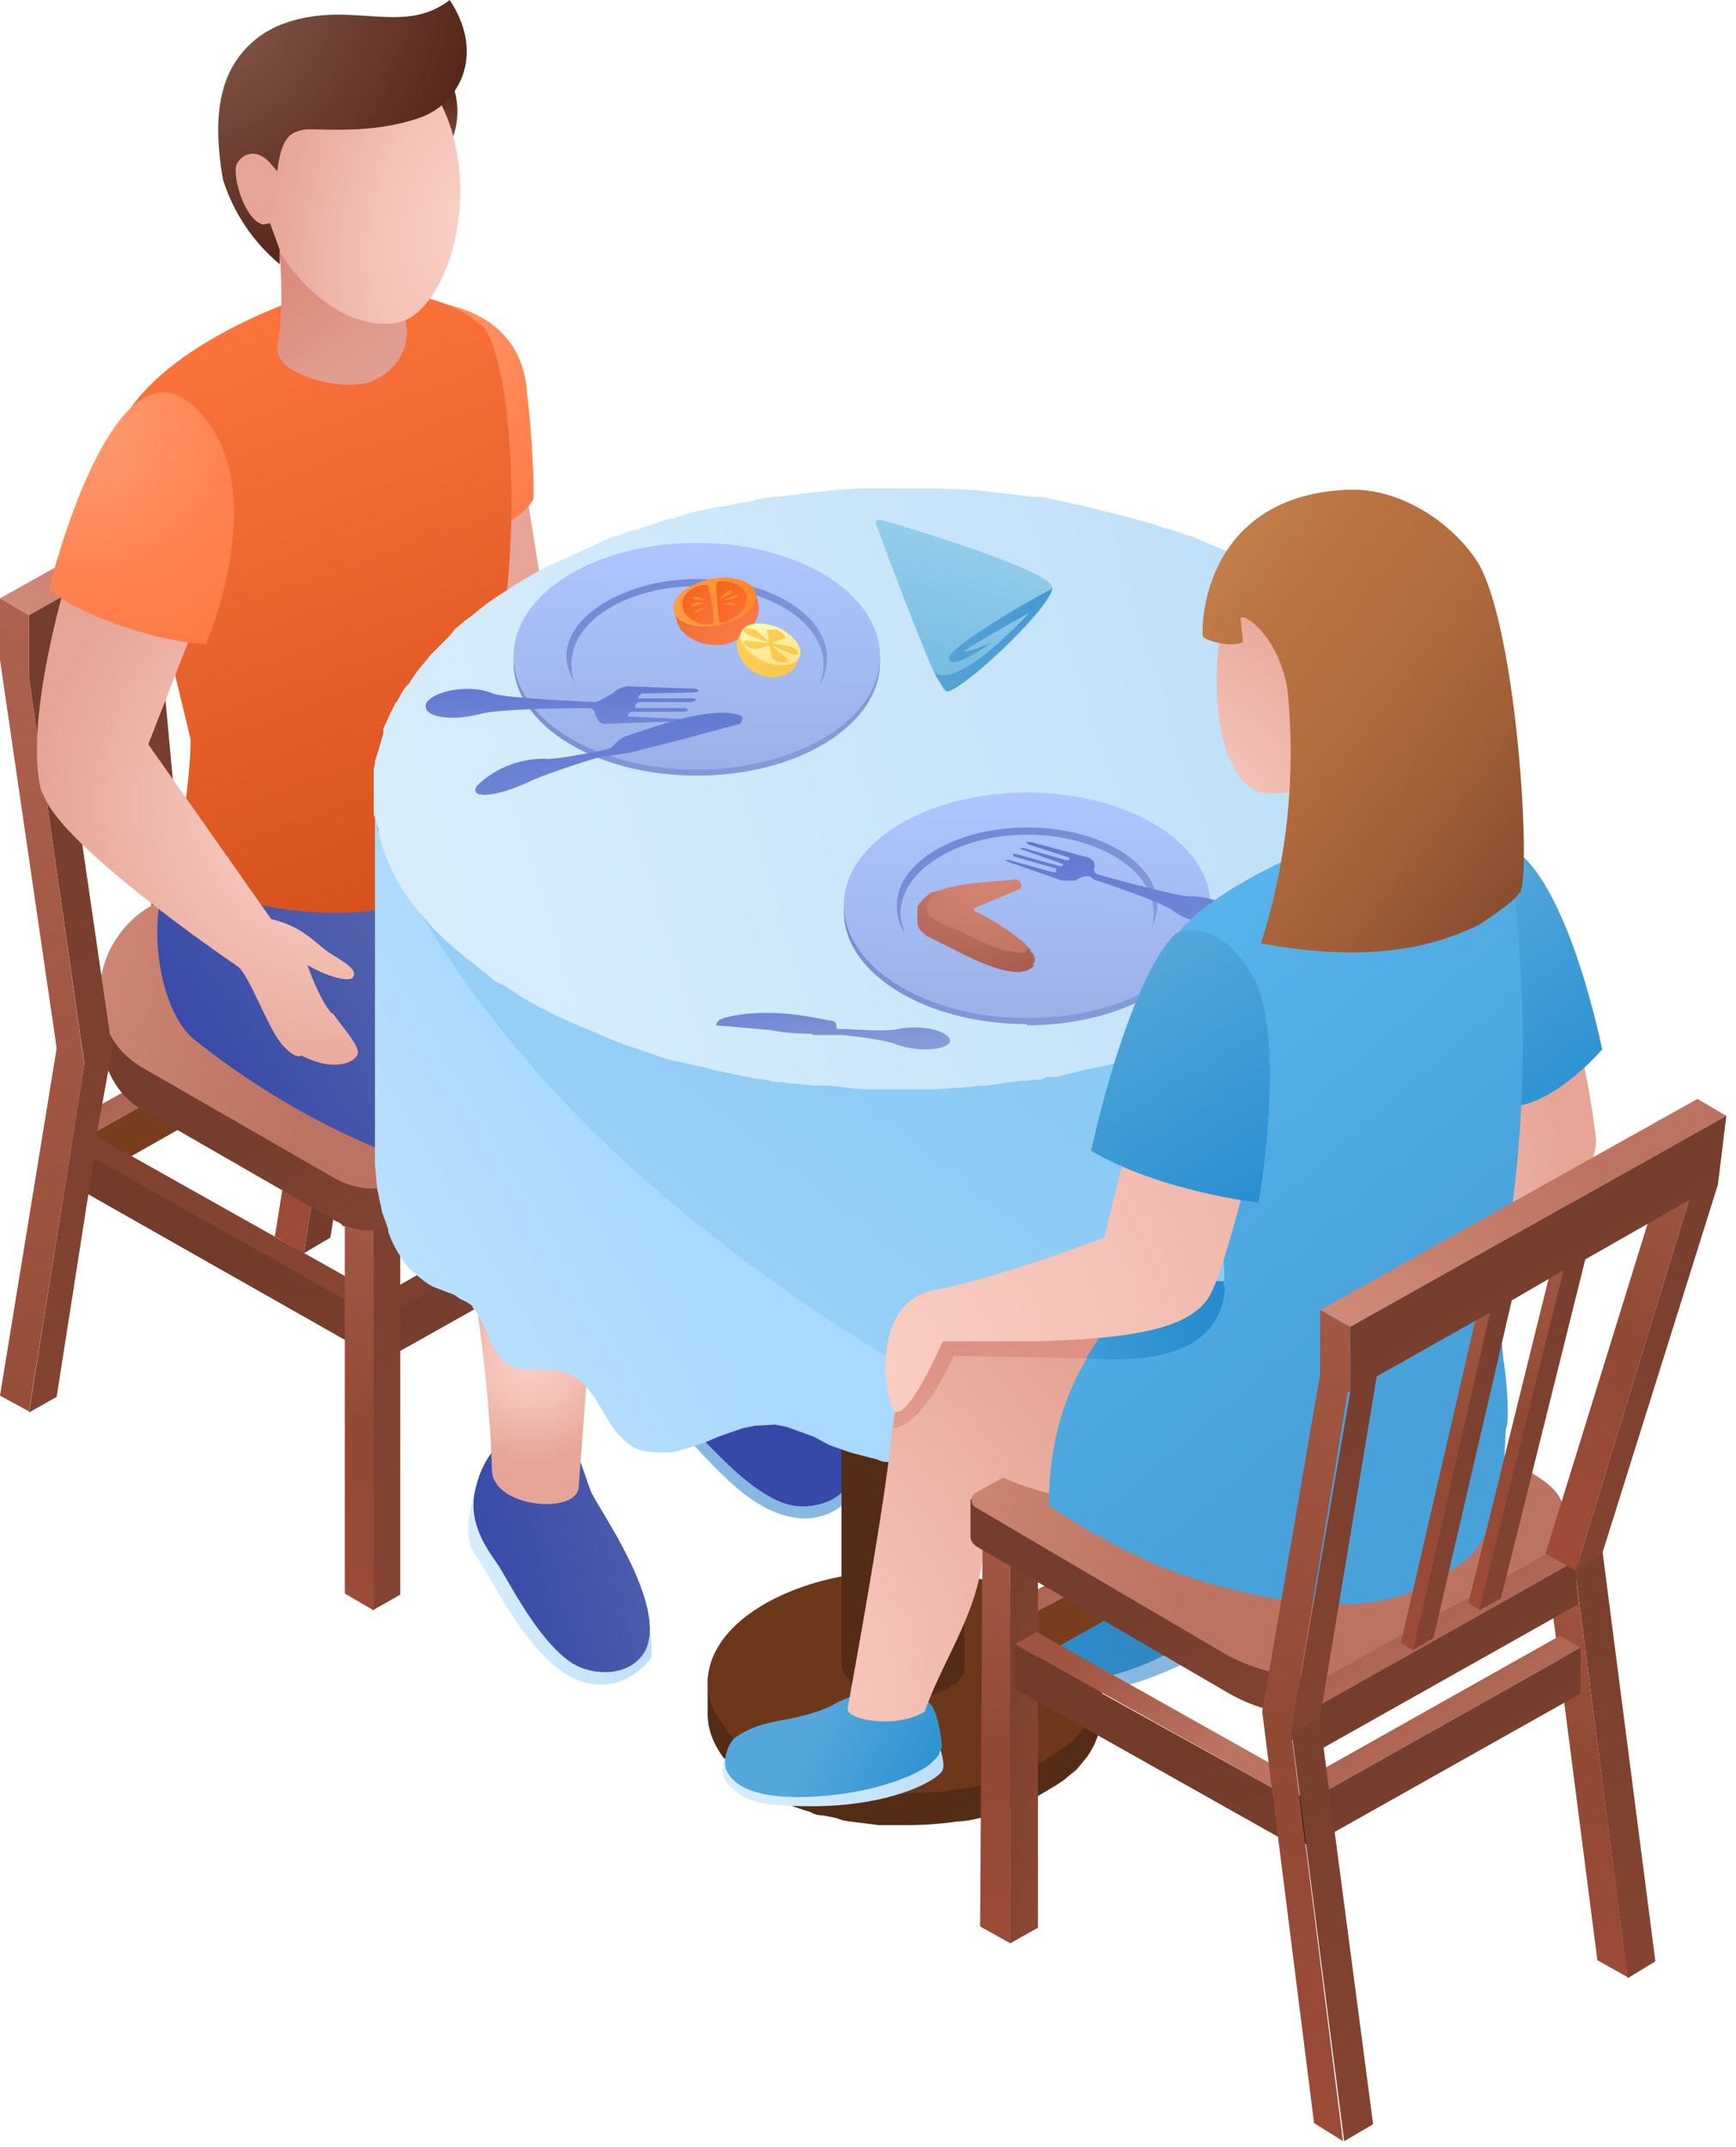 <svg xmlns="http://www.w3.org/2000/svg" width="144" height="178" fill="none"><g clip-path="url(#a)"><path fill="url(#b)" d="M127.8 76.5a70 70 0 0 1 4.6 18c0 3.4-6 12.7-13.8 13.9-7.9 1.1-3-19-3-19l12.2-12.9Z"/><path fill="url(#c)" d="M125.8 91.7c3.5-.5 7.1-4.7 7.1-4.7s-3.7-18.7-10-17.2c-6.3 1.6 2.9 22 2.9 22Z"/><path fill="url(#d)" d="M53.8 134.8s.4 1.4.2 2.6c-.1.4-3.5 4.4-8 .7-3.2-2.7-5.5-7.8-6.7-9.4-1.3-1.9.5-6.1.5-6.1l14 12.2Z"/><path fill="url(#e)" d="M49 123.6c-.6-1.6-1.7-5.3-2.4-5.3-.8-.1-1.7-.2-2.5-.1-1.1 0-3.8 1.6-4.6 5-1 3.4 1.6 6 2.1 7 1.3 2.2 3.4 6.1 5.9 7.7 1.6 1 4.7 1.2 6-1 2-3.8-4-12-4.5-13.3Z"/><path fill="url(#f)" d="M70.5 120.5s.8 1.2.8 2.4c0 .4-2.4 4.7-7.6 2.2-3.8-1.9-6.7-6.5-8.5-7.4-1.8-.8-.9-5.6-.9-5.6l16.2 8.4Z"/><path fill="#3648A8" d="M63.5 111c-.9-1.3-2.7-4.5-3.3-4.4l-2.6.5c-1 .2-3.3 2.2-3.5 5.5-.1 3.3 2.8 5.2 3.5 6 1.8 1.8 4.6 5 7.4 6 1.8.7 4.9.1 5.6-2.1 1.3-4-6.3-10.3-7-11.5Z"/><path fill="url(#g)" d="M43 36.6 45.3 51l-10 .8L33.8 38l9.4-1.4Z"/><path fill="url(#h)" d="m6 92.9 21.1-11.8 1.7 1-21 11.8-1.7-1Z"/><path fill="#783D1D" d="m7.8 93.9 21-11.8v3.6l-21 11.9v-3.7ZM10.2 50l2.5 26.5.9.6L11 50.5l-1-.5Z"/><path fill="#914A23" d="m21.2 73.2-2.6-26.6-2.1 1.2L19 74.3l2.2-1.1Z"/><path fill="#783D1D" d="M15.6 47.3 18 73.8l1 .5-2.6-26.5-1-.5Z"/><path fill="url(#i)" d="m27.4 102.6 4.7-28.8-2.3 1.3-4.6 28.8 2.2-1.3Z"/><path fill="#914A23" d="M53.5 95.2 30.8 82.5l-1.7 1L52 96.2l1.6-1Z"/><path fill="#783D1D" d="M51.9 96.2 29 83.5l-.5 3.2 23.3 13.1v-3.6Z"/><path fill="url(#j)" d="m27.4 73.8-4.6 28.7 2.4 1.4 4.6-28.8-2.4-1.3Z"/><path fill="#914A23" d="M32 73.8V39.5l-2.2 1.2V75l2.3-1.3Z"/><path fill="#783D1D" d="M27.4 39.4v34.4l2.4 1.3V40.7l-2.4-1.3Z"/><path fill="#914A23" d="m56 119-.1-30.4-2.3 1.3v30.4L56 119Z"/><path fill="url(#k)" d="m32.3 108.8 21-11.8v3.7l-21 11.8v-3.7Z"/><path fill="#02090B" d="m32.3 112.5-1.6-1v-3.7l1.6 1v3.7Z"/><path fill="#02090B" d="m29 111.5 1.7-1V107l-1.7 1v3.6Z"/><path fill="url(#l)" d="M29.1 107.7 6.4 95l-.5 3.2L29 111.3v-3.6Z"/><path fill="url(#m)" d="M55.9 85v3.5l-21.8 12.6-1 .5a6.3 6.3 0 0 1-4.7 0c-.1-.2-.4-.3-.6-.4l-16-9.2c-2.5-1.4-3.5-4.3-3.6-6.9l.3-3.8a7.7 7.7 0 0 1 3.3-3.7 24.6 24.6 0 0 1 26.5.8l14.6 8.4 3-1.7Z"/><path fill="url(#n)" d="M12.5 75.1a25.3 25.3 0 0 1 25.9-.1l17.5 10-21.8 12.7a6.4 6.4 0 0 1-6.3 0l-16-9.2c-5.1-3-4.5-10.3.7-13.4Z"/><path fill="url(#o)" d="M0 49.6 29.7 33l2.4 1.4L2.4 51 0 49.6Z"/><path fill="url(#p)" d="M32 39.5 13 50.2l2.4 25.9-1.7 1L11 51l-6.4 3.7L9.3 87 8 94.2l22.6 12.7-1.7 1L7.8 96l-3.1 19.8-2.3 1.3L7 88.2 2.4 56.1V51L32 34.4v5Z"/><path fill="url(#q)" d="M2.4 51v5L7 88.3 2.4 117 0 115.7l4.7-28.8L0 54.7v-5.1L2.4 51Z"/><path fill="url(#r)" d="m53.4 97-1.7-1-18.5 10.5v-5c-.7.2-1.5.5-2.3.5v31.5l2.3-1.3v-23.8L53.4 97Z"/><path fill="url(#s)" d="M31 102v31.5l-2.4-1.4v-30.5a6 6 0 0 0 2.4.4Z"/><path fill="url(#t)" d="M38.4 101s2.2 12 2.4 20.8c0 3.2 7 3.8 7.2 1.5l1.6-21.2-11.2-1.1Z"/><path fill="#3D2C20" d="M19.3 74s32.2 13.6 32.2 20c0 6.5-1 19.8-1 19.8s3.6 2.7 6.8 1.3l3.3-1.4c0-2.9 1.8-23.5 1.1-28-.6-4-22-14.5-22-14.5L19.4 74Z"/><path fill="url(#u)" d="M39.5 101.2c0-.9.5-1.9 0-2.7-.4-.6-1.2-.9-1.8-1A64 64 0 0 1 15.9 86c-2.8-2.7-3.4-9.1-2.4-12.1 1-3.3 2.9-4.2 2.9-4.2s3.6 5.7 13.4 2.6c9.9-3 3.3-3 3.3-3 .5 1-4-.1-3.7 1.2.3 1.8 3.6 6.3 11.2 11.2a38 38 0 0 1 10 9.5c.8 1.6.9 3.5 1 5.3.2 4.7-12.1 6.8-12 4.7Z"/><path fill="#F1BC95" d="m41.1 67.5.8 4.3c.3 1.2-.2 4 .8 4s.9-3.7.9-3.7l3.8 5.1s.3.7 1 .3l.6-.4s.8 1.4 2-.7c1-2.1.7-1.8.1-2.9-.6-1.1-.9-2.4-2.7-4.7L45.2 65l-4 2.5Z"/><path fill="url(#v)" d="M43.7 32.3C43 25 35.1 25 35.1 25c-.7.1-.6 2-.8 3.5 1.3.4 1 17 2.3 17 1.4 0 6.1-1.8 7.6-4 .2-.3-.1-6.1-.5-9Z"/><path fill="url(#w)" d="M39.8 26.9c-4.4-4-13.6-2.6-13.9-2.5C24 25 9.3 30 9 38.9l-.2 2.8c0 1 2.9-2 2.8-.7-.3 2.5 4.2 20 4.2 20.3v.7c-.1 3.6-1.4 11-1.4 11l.9.3.6.2c18 6 23.9-2.3 23.9-2.3s-1.3-3.5 1.2-15.6c2.6-11.7 1.3-26.5-1.1-28.7Z"/><path fill="url(#x)" d="M31.6 7.2s3.5-2.7 4.8-1.8c1.2.8 2.4 4 .7 7l-5.5-5.2Z"/><path fill="url(#y)" d="M23.3 29.8c.8 1.4 5.2 2.7 7.6 1.8 2-.9 3.3-2.8 2.7-5.2-1-2.5-.5-4.9.2-7.2V19c0-.4 0-.6-.2-.8-.8-1.4-3.7-1.6-6.5-.3-2.4 1-4.3 0-4.1 1.5.4 2.8.5 7 0 9.1 0 .4 0 .9.3 1.3Z"/><path fill="url(#z)" d="M26.3 2.5c4.6-1.1 10.5 3.3 11.6 10.2 1.2 6.8-1.7 13.2-4.7 14-3.4.8-7.4-1.7-10-5.8-.8-1.5-3.2-2.9-3.7-4.7C18 9.5 21.6 3.6 26.3 2.5Z"/><path fill="url(#A)" d="M34.7 9.8c-4.4 1.5-8.9.7-9.7 1-1 .2-1.7.8-2 3.4l-.6-.7c-1.4-1.5-2.6-.4-2.8.2-.3 1.2.8 4.6 2.2 4.9h.1l.5-.1.8 2.2v1.2a15 15 0 0 1-4.7-7c-.5-2.9-.8-6.6.8-9.4a8 8 0 0 1 4.4-3.6C29.2 0 33.4 3 37.3 0c3 4.5.8 8.7-2.6 9.8Z"/><path fill="#542B14" d="M91 140c-1.8-4-8.3-7.1-15.9-7.1s-13.9 2.9-15.8 6.8l-.6-.7v3.1c0 1.3.5 2.5 1.3 3.6l.5.5.4.5.5.5a15.7 15.7 0 0 0 5.8 3c.3.2.7.3 1.1.3l1 .2.6.2.6.1.8.1 1.6.2h2.2a28.4 28.4 0 0 0 4.3-.3h.2l.8-.1a20 20 0 0 0 4-1.2l1-.4a280.7 280.7 0 0 0 2.2-1.3l.6-.4.6-.5.5-.4.5-.6.4-.5c.7-1 1-2 1.2-3v-3.1l-.4.4Z"/><path fill="#6D381A" d="M91.4 139.4c0 1.3-.4 2.5-1.3 3.6l-.4.5-.4.5-.5.5-.6.4-.7.5-1.3.8-.8.4-1.1.5H84l-.7.3c-1 .4-2 .6-3 .8l-.7.1h-.2l-1 .2-3.4.2h-2.2l-1.6-.2c-.2 0-.5 0-.7-.2h-.6l-.7-.2-1-.2-1.1-.3-3-1.3c-.4 0-.6-.3-.9-.4a10 10 0 0 1-1.9-1.4l-.4-.4-.5-.5-.4-.6a5.9 5.9 0 0 1-1.3-3.5c0-5.1 7.3-9.3 16.3-9.3 8.2 0 15 3.3 16.2 7.7l.2 1.5Z"/><path fill="url(#B)" d="M91 140c3 .3 9-3 9-3l-3.2-3.6-6.8 4.2 1 2.3Z"/><path fill="url(#C)" d="M89.5 139.2c3 .2 8.3-2.3 8.4-3 .2-.9-5.7-4.7-5.7-4.7l-5 3.7 2.3 4Z"/><path fill="#542B14" d="M80 78v60c0 .4 0 .8-.3 1.1l-.1.2-.2.1v.2H79l-.2.2-.4.3-.3.1-.3.1h-.1c-.1.2-.2.2-.3.2l-.9.2h-.2l-.4.1-1 .1h-1.2l-.3-.1h-.2l-.2-.1-.3-.1-.3-.1-1-.4-.2-.2-.6-.3-.1-.2-.1-.2-.2-.2c-.2-.3-.4-.7-.4-1V77.8c0 .4.2.8.4 1.1l.2.2v.1l.2.1.6.4.3.2.9.4h.3l.3.1.2.1h.2l.3.1.5.1H76l.3-.1H76.6c.3-.2.6-.2 1-.3l.2-.1.4-.2.3-.1.4-.3.2-.1.2-.2h.1l.2-.3.1-.1c.3-.3.4-.7.4-1Z"/><path fill="#783D1D" d="M80 78c0 .3 0 .7-.3 1l-.1.2-.2.2v.1l-.3.1-.2.2-.4.2s-.2 0-.3.2H78l-.1.2h-.3l-.9.3h-.2l-.4.1h-2.5l-.2-.1h-.2l-.3-.2h-.3l-1-.5-.2-.1-.6-.4-.1-.1-.1-.1-.2-.2c-.2-.4-.4-.8-.4-1.1 0-1.6 2.3-2.9 5-2.9 2.6 0 4.7 1 5 2.4.2.1.2.3.2.5Z"/><path fill="#914A23" d="m118.7 65.1-1 1C113.5 55 96 46.6 75 46.6c-21.4 0-39.2 8.8-43 20.4l-.6-1.3v5.8c0 3.4 1.1 6.7 3.4 9.6l1.2 1.4c.4.4.7.9 1.3 1.3.4.5.7.9 1.2 1.2a32 32 0 0 0 7.2 4.9c2.4 1.2 5.2 2.4 8 3.3l3.2.9 2.4.6c.7 0 1.3.2 2 .3l1.5.4c.7 0 1.3.2 2 .3l4.3.4 2.6.2 3.4.1c3.1 0 6.2-.2 9-.6 1 0 1.8-.2 2.7-.3h.5l1.9-.4c2.7-.5 5.4-1.2 8-2l1.8-.8c.4 0 .7-.2 1-.3l2.9-1.3 2-1a50.5 50.5 0 0 0 5.3-3.3l1.6-1.3 1.3-1.3 1.3-1.3 1-1.4c2.2-2.8 3-5.7 3.1-8.9v-.8l.2-6.3Z"/><path fill="url(#D)" d="M118.7 64.5v3.7l-.2 1-.1.4-.5 1.5c0 .3-.2.5-.3.7v.2l-.4.7-.3.6-.6 1-.1.2-.1.2-.4.5-.3.3-1 1.4c-.2 0-.2.1-.3.2l-.2.3-.8.8a207.4 207.4 0 0 1-1.3 1.3c-.2 0-.3.2-.4.3l-1 .8-.2.2c-.5.4-1 .8-1.7 1.1l-.7.5-.8.5c-.2 0-.3.1-.4.3l-1.6.9h-.1l-1.2.6-.6.3h-.1l-3 1.4h-.2c-.2.2-.5.2-.7.3l-1.7.6H97a192.3 192.3 0 0 1-4 1.2l-2 .5h-.3l-1 .2h-.1c-.2 0-.4 0-.6.2l-1.7.3h-.7l-.7.2-1 .1h-1l-1.6.3H82l-2.6.2H77.1l-1.8.2H74l-2.4-.1H71l-.6-.1-1.4-.2H68l-.8-.1-2-.2h-.7l-1.5-.3h-.5c-.2 0-.3 0-.5-.2l-1.1-.1-1.3-.3h-.3L59 89l-.8-.2-.1-.1c-.4 0-.7-.2-1-.3h-.6l-2.2-.7a6 6 0 0 0-.9-.3l-.6-.2h-.3l-2-.8c-.6-.2-1.2-.4-1.8-.8l-2.3-1-1-.5-.8-.4-1.5-1H43c-.7-.4-1.4-.8-2-1.4-1-.5-1.8-1.2-2.6-2h-.2v-.1H38l-1-1a179.3 179.3 0 0 0-1.3-1.4l-.3-.1-.4-.7c-1.9-1.8-3-4-3.6-6.8v-.4l-.4-1.3v-3.7l.1-.5v-.2l.2-.6.5-1.7v-.4l.5-1.1.3-.6.2-.4.1-.1c.3-.5.5-1 .9-1.4l.1-.1.6-.9.3-.4.6-.7.3-.4 1.6-1.6.4-.5.8-.7.7-.5c.8-.7 1.6-1.3 2.6-1.9l.6-.4.8-.5 1.7-1 .8-.4.7-.3 3.3-1.5 1.1-.5c.4 0 .8-.2 1.2-.4l.8-.2 2.7-.9c.3 0 .5 0 .7-.2h.1l1-.3 2.3-.5h.4a36.9 36.9 0 0 1 2.5-.5c.5-.2 1.1-.2 1.6-.3l1-.1 1.6-.2 2.8-.3 1.8-.1H78l2.4.1h.4l.7.1 4.4.5h.6l.4.1 1.4.3.5.1.3.1h.2l2 .5 1.2.3 1.2.3c1 .3 2 .5 2.9.9.5 0 1 .3 1.4.4l.5.2h.2l3.3 1.4a24.5 24.5 0 0 1 2.6 1.3l1.7.9.5.3.8.5 2 1.3 1.5 1.2 1.2 1a17.5 17.5 0 0 1 1 1l1.3 1.5.7.7.6 1a15.6 15.6 0 0 1 1.1 1.7l.5 1 .1.1v.2l.8 1.8c0 .4.2.6.3 1v2.2Z"/><path fill="url(#E)" d="M118.8 102.2v2.4c0 1-.9 1.8-1.6 2.5l-.4.3-.5.4c-.8.6-1.7.8-2.6.9h-.7a4 4 0 0 0-2 .8l-.1.2-.5.7-1 1.8c-.3.6-.6 1.1-1.3 1.3l-.6.2h-.4c-.7 0-1.5-.4-2.3-.6-.7-.2-1.4-.3-2 0-.3.1-.5.3-.6.5-.4.5-.6 1.3-.8 2 0 .3 0 .5-.2.7 0 .3-.2.7-.4 1l-.4.4c-.4.3-.9.4-1.4.4h-.7l-.4-.2-.9-.2-1.7-.8c-.5-.2-1.1-.3-1.7-.3-1.3.2-2.3 1.2-3.3 2.1l-.3.3c-.5.4-1 .8-1.7.9a5 5 0 0 1-1 .1h-.7l-1-.2a220 220 0 0 0-2.3-.8c-.2 0-.4 0-.7-.2H81l-1 .3-.1.1c-.5.4-.8.9-1.4 1.3-.6.5-1.4.7-2.3.8a7 7 0 0 1-2 0h-.1l-.4-.1c-.3 0-.5 0-.9-.2l-2.3-.6-1.7-.6-1.3-.7-2.2-.8-1-.2h-.1l-1.6.1-1 .2-2 .7-.7.3-.5.2c-1 .3-1.9.7-2.8.8h-.9c-.8 0-1.6-.1-2.3-.5l-.6-.5-.3-.3c-.5-.4-.8-1-1.2-1.6l-1-1.7-.5-.6a4.2 4.2 0 0 0-1.8-1.4h-.2a2 2 0 0 0-.7-.2c-1.4-.2-2.9.2-4-.5l-.5-.4-.7-1a10 10 0 0 1-.5-1.2c-.4-.8-.6-1.5-1.2-2.1v-.1a3 3 0 0 0-1-.6c-.3-.2-.5-.4-.9-.5l-1.3-.5c-.7-.3-1.4-1-2-1.5a9.5 9.5 0 0 1-1.8-3.1v-.2l-.5-1.4-.4-1.9-.2-2V65.9v1.4a15.6 15.6 0 0 0 3.4 8l1 1.2.2.3.5.6.7.8 1.3 1.2.2.2 2.2 1.7 1 .5a24 24 0 0 0 3.9 2.3l.4.3h.4l.6.4c1 .5 2.1 1 3.3 1.4l1.4.6 1.8.6 1.2.4 1 .3 1 .2 2.2.5h.2l1.1.3.8.2c.6 0 1 .2 1.6.3l.8.1.8.2H64.5l3 .3h1.3l2.7.2h1.3l2 .1h2.7l3.1-.2.6-.1h.2l2.4-.3.9-.1h.5l.6-.1h.5c.2-.2.4-.2.5-.2.4 0 .9 0 1.4-.2l.5-.1 1.3-.3 2.2-.5c.4 0 .7-.2 1-.3l.6-.2 2.8-.8 1.2-.5.6-.2h.1c.3 0 .6-.2.8-.4l2.3-1h.2l.5-.2.9-.4 1-.6.4-.1 2.1-1.2.4-.3.6-.4h.2l.8-.7.9-.6.8-.7.7-.6 1.3-1.2v-.1c.5-.5 1-.8 1.3-1.3l.7-.8.2-.2.2-.4 1-1.5.4-1.2a32.6 32.6 0 0 0 2-8.1v37.4c.7.2.7.3.7.4Z"/><path fill="url(#F)" d="M118.8 102.2v2.4c0 1-.9 1.8-1.6 2.5l-.4.3-.5.4c-.8.6-1.7.8-2.6.9h-.7a4 4 0 0 0-2 .8l-.1.2-.5.7-1 1.8c-.3.6-.6 1.1-1.3 1.3l-.6.2h-.4c-.7 0-1.5-.4-2.3-.6-.7-.2-1.3-.3-2 0-.3.1-.5.3-.6.5-.4.5-.6 1.3-.8 2 0 .3 0 .5-.2.7 0 .3-.2.7-.4 1l-.4.4c-.4.3-.9.4-1.4.4h-.7l-.4-.2-.9-.2-1.7-.8c-.5-.2-1.1-.3-1.7-.3-1.3.2-2.3 1.2-3.3 2.1l-.3.3c-.5.4-1 .8-1.7.9l-1 .1c-16.8-8.3-39.8-22.8-52.4-44.3 1.6 2.2 4.2 4 5.9 5.4.2.2.5.4.9.5a24 24 0 0 0 3.9 2.3l.5.3.3.1.6.3 3.3 1.4 1.5.6 1.8.6 1.1.4 1 .3 1 .2 2.2.5.2.1 1.1.2.9.2 1.5.3.9.1.7.2h.4l3 .3h1.2l2.7.3h6.1l3-.2.7-.1c1 0 1.7-.2 2.5-.3l.9-.1h.5l.7-.1h.5l.4-.2c.5 0 1 0 1.4-.2l.5-.1 1.3-.3 2.3-.5 1-.3.6-.2 2.7-.8 1.2-.5.7-.2c.4 0 .6-.2.9-.3l2.2-1h.2l.5-.3.9-.4 1-.5.5-.2 2-1.2.4-.3.6-.4h.2l.9-.7.8-.6.8-.7c.3-.2.6-.3.7-.6l1.3-1.2.1-.1 1.2-1.3.7-.8.2-.2.2-.4c.4-.4.7-1 1-1.5l.5-1.2a32.5 32.5 0 0 0 1.8-8.1v34.4l.1 1.2v1.8c.6.4.6.5.6.6Z"/><path fill="url(#G)" d="M85.2 85c8.4 0 15.2-4.3 15.2-9.4 0-5.2-6.8-9.4-15.2-9.4-8.4 0-15.2 4.2-15.2 9.4 0 5.1 6.8 9.3 15.2 9.3Z"/><path fill="url(#H)" d="M85.2 84.4c8.4 0 15.2-4.2 15.2-9.4 0-5.1-6.8-9.3-15.2-9.3-8.4 0-15.2 4.2-15.2 9.3 0 5.2 6.8 9.4 15.2 9.4Z"/><path fill="url(#I)" d="M95.4 77.3c.2-.5.3-1 .3-1.6 0-3.6-4.7-6.5-10.5-6.5s-10.5 3-10.5 6.5c0 .6.2 1 .3 1.6a4 4 0 0 1-.6-2.3c0-3.5 4.9-6.4 10.8-6.4 6 0 10.8 2.9 10.8 6.4 0 .8-.3 1.6-.6 2.3Z"/><path fill="url(#J)" d="M89.3 73h-1.2l-4.6-1.6-.1-.1h.3l3.6 1h.3V72l-3.5-1-.1-.2h.3l3.6 1h.2c.1-.2.1-.2 0-.2l-3.4-1.2-.1-.1h.3l3.5 1h.3v-.2l-3.4-1.1-.2-.2h.4l4.8 1.3c.4.2.5.4.5.7-.1.3-.1.6.3.7 0 0 6 1.7 7.5 1.8 2.5 0 4 1.1 3.4 1.8-.9.7-3.3.5-4.7-.6-.8-.7-6.6-2.6-6.6-2.6-.3-.4-.8-.3-1.4 0Z"/><path fill="url(#K)" d="M78 145s.4 1.2.2 1.7c-.2.8-5 3.7-14 2.9-2.3 0-5.5-2-3.8-4.2 1.6-2 17.7-.5 17.7-.5Z"/><path fill="url(#L)" d="M78 145c0 .4-.3.7-.6 1-.7.8-3.3 2-6.8 2.6-3.1.5-9.3 1-10.4-2-.2-.9.2-2 .7-2.5 1.8-1.3 3.7-1.4 5-1.7 1.2-.3 2.5-.6 3.6-1.3l1.2-.5 1.1.1 2.9.4 1.4.2c.5 0 .8-.5 1.1 0 .5.4 1 3 .9 3.6Z"/><path fill="url(#M)" d="M106.8 109.5c-9.8-4.1-17.3-6.8-20-2.6-1.5 2.3-4.2 12.2-4.2 12.2l19.8 3.8 4.4-13.4Z"/><path fill="url(#N)" d="M123 125.1c-.5 2.4-5.2 4.1-7.3 5.1a20 20 0 0 1-16.5.2c-2.5-1.3-5-2.9-7.3-4.3-1.5-.8-4 0-5.5-.6-1-.4-1.8-3-3-2.5-.5.2-.8.9-1 1.5-.8 2.4-.9 4.6-1 5.4-.7 4.4-3.3 8-4.7 12-2.6 1.5-6.4.6-6.4-.2.2-1.2 2.9-15.7 3.6-22.2l.1-1.1c.3-2.4 1-5.8 3.4-7.6l.4-.2c.6-.5 1.6-.7 2.7-.9 3-.3 7.5.3 11.4 1.3 2.5.5 4.8 1.2 6.4 1.8 4 .6 8.2-.7 12.1-1.8 2.9-.8 8.7-3.5 10.6 0 .5 1 .6 2 .8 3.1.7 3.2 2 7.7 1.3 11Z"/><path fill="url(#O)" d="m92 111-1.9 1.6-11-.2s-2.4 5.7-5 6c.2-2.5 1-5.8 3.3-7.6l3.1-1.1c3.2-.4 7.6.3 11.5 1.3Z"/><path fill="#484F54" d="m108.2 143.6.1-32.5-2.3 1.4V145l2.2-1.4Z"/><path fill="#41484E" d="M127 133.3 103.6 120l-1.8 1 23.5 13.1 1.7-1Z"/><path fill="url(#P)" d="m137.3 162.5-4.4-34.1-2.3 1.3L135 164l2.3-1.4Z"/><path fill="url(#Q)" d="m128.1 128.3 4.4 34.2 2.5 1.4-4.4-34.2-2.5-1.4Z"/><path fill="url(#R)" d="m107.7 147.8 21.7-12.2 1.7 1-21.7 12.2-1.7-1Z"/><path fill="url(#S)" d="m109.4 148.8 21.7-12.2v3.8l-21.7 12.2v-3.8Z"/><path fill="#02090B" d="m108.6 153-1.8-.9v-3.8l1.8 1v3.8Z"/><path fill="url(#T)" d="m83 133.5 21.6-12.2 1.8 1-21.8 12.1-1.7-1Z"/><path fill="#783D1D" d="m84.6 134.4 21.8-12.1v3.7l-21.8 12.3v-3.9Z"/><path fill="url(#U)" d="M86.1 159.8v-32.5l-2.3 1.3v32.5l2.3-1.3Z"/><path fill="url(#V)" d="m81.5 127.3-.2 32.4 2.5 1.4v-32.5l-2.3-1.3Z"/><path fill="url(#W)" d="m107 147.1-21-11.8-1.8 1 22.4 12.5.5-1.7Z"/><path fill="url(#X)" d="m106.6 148.8-22.4-12.4v3.6l22.4 12.6v-3.8Z"/><path fill="url(#Y)" d="M129.5 127.8v3.9c-.1 2.4-3 1.4-5.3 2.8l-5 3.6c-6 3.5-11.4 5.7-17.4 2.2L81 128.2c-.3-.2-.5-.5-.5-.8v-3.1l4-1.2c2.2.7 4.6 1.4 6.8 1.7l.5-3.8.6-.1c8.4-5 13.5-7.8 13.5-7.8l19.6 11.4c2.2 1.3 3.5.6 3.9 2.4v.9Z"/><path fill="url(#Z)" d="M130 126.9c0 2.6-2 4.6-4.7 6l-4.4 2.6c-6 3.5-13.2 5-19.3 1.6L81 125a.7.7 0 0 1-.4-.7c0-.3.2-.5.4-.6l2.2-1.2 1.5.6c2.2.7 4.5 1.4 6.8 1.7l.4-3.8.3-2.3-1-.4 1.3-.8 13.5-7.8 20.4 12c2.3 1.4 3.2 2 3.5 4.2l.1 1Z"/><path fill="url(#aa)" d="m107.7 140.3 21.7-12.1 1.7 1-21.7 12.2-1.7-1Z"/><path fill="url(#ab)" d="m109.4 141.4 20.6-11.6.7.4.2 2.8-21.5 12.1v-3.7Z"/><path fill="url(#ac)" d="m113.9 176.1-4.5-34.2-2.3 1.4 4.4 34.2 2.4-1.4Z"/><path fill="#C23410" d="M125.3 70.3c-.4-1.5-1-2.5-2.4-3.7-2.2-1.8-5.1-.5-5.1-.5-.8.1-1 1.1-1 2.5 1.2.2 2.8-.3 4-.4 1.4-.1 2.7.6 3.8 1.5l.7.6Z"/><path fill="url(#ad)" d="M124.7 112.7c.2 1 .6 5 .2 5.8l-.2 4.4c0 .9-.7 1.6-1 2.5-.3 1-.4 1.9-1 2.7-1 1.6-3.5 2.7-5.1 3.6-6.4 3.3-18.2-.5-21.5-1.9a55.3 55.3 0 0 1-9.1-5c0-5.1 1.3-9.1 3.1-12.1 2.6-4.5 6-6.7 7-7.1.1 0 3.2.8 4.2.7h.2c.5-3.4-2.6-9-2.8-10.1-.5-2.6-1-11.2-1.7-14-.3-1.3-.7-2.6-.2-3.5 2.3-4.7 13-9.2 20-11.2 3.2-.9 5.7-1.2 6.1-.8l.5.5.4.3.3.4c.6.9 1 1.8 1.2 3 2.2 18.8.3 28-1 37l.4 4.8Z"/><path fill="url(#ae)" d="M102.3 47.4c-3.2 11.8-.1 17.9 2.3 18.3 2.7.4 7.1-1 8.6-4.6 1.4-3.6-.9-10.2-.9-10.2s-4.6-5.4-5.1-5.5c-.5 0-5 2-5 2Z"/><path fill="url(#af)" d="M57.8 64.3c8.4 0 15.2-4.2 15.2-9.4s-6.8-9.4-15.2-9.4c-8.4 0-15.2 4.2-15.2 9.4s6.8 9.4 15.2 9.4Z"/><path fill="url(#ag)" d="M57.8 63.8c8.4 0 15.2-4.2 15.2-9.4S66.2 45 57.8 45c-8.4 0-15.2 4.2-15.2 9.4s6.8 9.4 15.2 9.4Z"/><path fill="url(#ah)" d="M68 56.7c.2-.5.3-1 .3-1.6 0-3.6-4.7-6.5-10.5-6.5S47.4 51.5 47.4 55c0 .5 0 1 .3 1.6a4 4 0 0 1-.7-2.3C47 51 52 48 57.8 48c6 0 10.8 3 10.8 6.5 0 .9-.2 1.6-.6 2.3Z"/><path fill="url(#ai)" d="m122.8 107.6-6.6 28.6 1 .6 6.6-28.7-1-.5Z"/><path fill="url(#aj)" d="m128.8 104.6-7 28.3 1 .6 7-28.4-1-.5Z"/><path fill="url(#ak)" d="m137.7 98.1-9.5 30.7 2.5 1.4 9.4-30.7-2.4-1.4Z"/><path fill="url(#al)" d="m109.5 108.6 31.3-17.5 2.4 1.4L112 110l-2.4-1.4Z"/><path fill="url(#am)" d="M112 110v5.4l-4.9 28.2 2.4-1.2 4.7-28.3 9.4-5.3-6.4 28 1.7-1 6.5-28 4.3-2.5-7 28.2 1.8-1 7-28.1 8.6-4.9-9.4 30.7 2.2-1.4 9.6-30.6.7-5.7L112 110Z"/><path fill="url(#an)" d="M112 115.4V110l-2.5-1.4v5.3l-4.8 28L109 176l2.4 1.5-4.3-34 4.7-28.1Z"/><path fill="url(#ao)" d="m62.9 50-.2-.8-.3.1a4 4 0 0 0-3.5-1 4 4 0 0 0-2.7 2.5l-.3-.1.3.9c.2 1 2 2.2 4 1.8 1.8-.4 3-2.2 2.7-3.3Z"/><path fill="url(#ap)" d="M59.7 51.8c1.9-.4 3.2-1.5 3-2.6-.2-1-2-1.6-3.8-1.2-2 .5-3.3 1.6-3 2.7.2 1 1.9 1.5 3.8 1.1Z"/><path fill="url(#aq)" d="M61.9 49.3c-.4-1.2-2-1.1-2.2-1.1h-.2l-.1.4.2 2.6.1.4h.4c.6-.2 1.1-.5 1.4-.9.4-.4.5-1 .4-1.4Z"/><path fill="url(#ar)" d="M59.2 51.3a12.1 12.1 0 0 0-.5-2.8h-.3c-.2 0-1.5.2-1.8 1.4 0 .5.1 1 .6 1.3.4.4 1 .6 1.5.6l.4-.1c.2 0 .1-.3.1-.4Z"/><path fill="#FF8A2F" d="m58.7 49.8-1-.1c-.2 0-.3-.1-.2-.2h.5l.7.3ZM58.5 50l-1 .3c-.2 0-.2-.1-.2-.2 0 0 .3 0 .4-.2l.8.1ZM58.7 50.3l-.9.5h-.2l.3-.3.8-.2ZM59.7 49.7l1-.5v-.3l-.4.1-.6.7ZM60 49.8l1-.2c.2-.1.3-.2.1-.2 0-.1-.2-.1-.4 0l-.7.4ZM60 50.1l1 .1c.1 0 .2 0 .1-.1l-.4-.2-.8.2Z"/><path fill="url(#as)" d="M85.8 80c-1.2 1.6-5.3-.6-6.7-1.3l-1.8-.9-.2-.1-.2-.1c-.4-.3-.7-.6-.8-1V75.1h.1l.1-.3h.1l.1-.2.1-.1.6-.5.8-.2c1.9-.7 4.8-.7 6.2-.9.4 0 .7.5.4.8L81 75.2c-.2 0-.3.4 0 .4a20.1 20.1 0 0 1 4 2.6l.4.5.2.3c.2.4.3.7 0 1Z"/><path fill="url(#at)" d="M85.8 80c-1.2 1.6-5.3-.6-6.7-1.3l-1.8-.9-.2-.1-.2-.1c-.4-.3-.7-.6-.8-1V75.1h.1c0-.2.1-.3.2-.3l.1-.2.1-.1.4-.3h.2l.8-.4-.8.6-.2.3a1 1 0 0 0-.1.8c0 .4.3.5.6.7.6.4 1.2.6 1.9.9 1.3.6 2.5 1.3 4 1.7.3 0 1.7.5 1.8-.1l-.1-.3s0-.2-.2-.2v-.1l.4.5.2.1v.3h.2c.2.3.3.6 0 1Z" opacity=".3"/><path fill="url(#au)" d="m66 55.1.3-.6h-.2c-.1-.9-.7-1.8-1.7-2.2-1-.5-2.2-.2-2.7.3l-.2-.2-.3.6c-.3.8.3 2.3 1.7 2.9 1.3.6 2.8 0 3.2-.8Z"/><path fill="url(#av)" d="M66.3 54.5c.4-.8-.5-1.9-1.8-2.5-1.4-.5-2.7-.4-3 .4-.4.7.5 1.8 1.8 2.4 1.4.6 2.7.4 3-.3Z"/><path fill="url(#aw)" d="M61.8 52.1c.2 0 .6 0 1 .2l1 .9-.2-1h.9c.4.3.7.5.6.7l-1.1.4 1.5.3c.4.1.7.3.7.5s-.2.2-.6.1l-1.6-.7 1.3 1.1c.2.2 0 .4-.3.3-.4 0-.9-.2-1-.4l-.2-1-1 .3a2 2 0 0 1-1-.3c-.2-.2-.1-.4.1-.4l1.7.2H63.8l-1.8-.7c-.3-.2-.4-.4-.3-.5Zm2.1 1.3Z"/><path fill="url(#ax)" d="M49.5 59.4c0 .3.3.6.6.6h.1l6-.2h.3c.1-.1 0-.2-.1-.2l-4.3-.2v-.2l.2-.2h4.4l.4-.1-.2-.2h-4.2v-.3l.3-.2h4.4l.4-.2-.2-.1H53c-.1 0-.1 0 0-.2l.2-.2 4.4-.1.4-.1-.2-.2-5.6-.2c-.5 0-1 .2-1.4.6-.6.3-1.1.7-1.5.7 0 0-7.3-.3-8.4-.7-1.8-.8-4.7-.3-5.5.7-.6 1.1 1.6 1.7 4.4 1 1.6-.5 9-.5 9-.5.5 0 .6.4.6.7Z"/><path fill="url(#ay)" d="m52.2 62.4 4-1 5.2-1.4s.4-.5 0-.7c-2.6-.9-8 1.3-9.4 1.7-.6.2-1 .7-1.3 1l-.7.2c-2 .4-4.3.8-4.8.7a8 8 0 0 0-5.6 2.2c-.8 1.1 1.3 1.1 4.3-.3 1.7-.8 5.7-2 5.7-2l2.6-.4Z"/><path fill="url(#az)" d="M126 74c-.2.6-2.7 2.3-3.4 2.7-5.1 2.5-11 2.8-18 1.5a52.2 52.2 0 0 0 2.2-21c-.7-4.3-3.4-6.3-3.9-6l.2 2c-.7.5-2.9 0-3.3-.4-.2-.3-.3-11.7 12-12.2 4.7-.2 9.2 3.2 11 6.4 3.1 6.1 4.2 25.3 3.3 27Z"/><path fill="url(#aA)" d="M67.4 85.7c-1.7 0-3-.2-3.4-.3l-4.6-.4s0-.4.6-.6c3.7-1 7.7 0 8.8.2.6 0 .6.4.6.7h.5c1.8.1 4 .2 4.6 0 2.1-.4 4.3.2 4.3 1-.1.7-2.4 1-4.4.3-1.2-.5-4.6-.8-4.6-.8h-2.4Z"/><path fill="url(#aB)" d="M87.3 48.7c.2 1.5-7.9 9-8.8 8.6-.2-.1-.5-.7-1-1.5-1.2-2.7-4-10-4.8-12.3-.2-.2 0-.5.4-.4 2.8.8 14 4.2 14.2 5.6Z"/><path fill="url(#aC)" d="M87.3 48.7c-.3 1.9-7.9 8.9-8.8 8.6-.2-.1-.5-.7-1-1.5 1.8 1 5.6-2.6 7.9-5a120 120 0 0 0-5.2 3c-1 .7 2-.5 2-.5s-3.3 2.4-3.5 1.3c0-1 7-5 8.4-5.7l.2-.2Z"/><path fill="url(#aD)" d="M27.5 84c-1.1-1.3-2-4-2-4 1.5.9 3.5 1.5 3.8 1 .3-.6-.5-1.1-1.8-1.9-1.3-.8-2.3-2.3-5-2.9L12.3 61.7l6.6-16.9-10.1-7c-7 19.5-5.8 26-5.4 27.7l.3.6c1.6 4 14.2 12.8 16 14 1 .7 2.6 5.4 3.8 6.6 1.1 1.2 1.5.8 1.5.8 2.7 1.4 4.5.6 4.7-.2 0-.7-1-1.8-2.1-3.3Z"/><path fill="url(#aE)" d="M4.1 48.8c1.5 1.7 8.4 4.4 13 4.6 0 0 5.8-13.4-1-19.7-6.8-6.3-12 15-12 15Z"/><path fill="url(#aF)" d="M101.6 106.6c-.2 5.8-6.6 6.4-11.5 6 2.6-4.4 6-6.7 7-7 .1-.1 3.5.7 4.4.6v.4Z"/><path fill="url(#aG)" d="M96.6 84.9c-2.7 7.6-5 17.7-5 17.7s-9.5 3.6-14.4 4.4c-5.2 1.4-3.7 9.4-3 10 1.2.7 4-5.8 4-5.8h7.4c8.2-.2 13-1 14.7-3.7 1.6-2.8 4.4-15.3 4.4-15.3l-8.1-7.3Z"/><path fill="url(#aH)" d="M97.5 77.4c-4 4-7 18-7 18 5.8 3.4 13.9 4.3 13.9 4.3s2.3-13.2-.3-18.4c-3-5.7-6.6-3.9-6.6-3.9Z"/></g><defs><linearGradient id="c" x1="126.8" x2="147.5" y1="69.7" y2="98.3" gradientUnits="userSpaceOnUse"><stop offset="0" stop-color="#54A7DB"/><stop offset=".6" stop-color="#288FD0"/><stop offset=".9" stop-color="#2182CB"/></linearGradient><linearGradient id="d" x1="54" x2="24.9" y1="127" y2="131.8" gradientUnits="userSpaceOnUse"><stop offset="0" stop-color="#BBDDF8"/><stop offset=".4" stop-color="#D1EAFB"/><stop offset="1" stop-color="#EEF8FF"/></linearGradient><linearGradient id="e" x1="39.3" x2="59.4" y1="133.3" y2="128.6" gradientUnits="userSpaceOnUse"><stop stop-color="#3648A8"/><stop offset="1" stop-color="#5664AD"/></linearGradient><linearGradient id="f" x1="63.9" x2="46.6" y1="123.4" y2="131.7" gradientUnits="userSpaceOnUse"><stop offset=".2" stop-color="#87B9E0"/><stop offset="1" stop-color="#E4F4FF"/></linearGradient><linearGradient id="h" x1="11" x2="17.4" y1="82.7" y2="93.9" gradientUnits="userSpaceOnUse"><stop stop-color="#9F5441"/><stop offset="1" stop-color="#BC7361"/></linearGradient><linearGradient id="i" x1="26.6" x2="70.3" y1="94.7" y2="121.4" gradientUnits="userSpaceOnUse"><stop offset="0" stop-color="#723B2A"/><stop offset="1" stop-color="#944935"/></linearGradient><linearGradient id="k" x1="36.6" x2="45.8" y1="107.8" y2="122.6" gradientUnits="userSpaceOnUse"><stop offset="0" stop-color="#743D2D"/><stop offset="1" stop-color="#944935"/></linearGradient><linearGradient id="l" x1="10.6" x2="23.8" y1="106.3" y2="156.3" gradientUnits="userSpaceOnUse"><stop offset="0" stop-color="#723B2A"/><stop offset="1" stop-color="#944935"/></linearGradient><linearGradient id="m" x1="17.8" x2="32.5" y1="93.5" y2="123.2" gradientUnits="userSpaceOnUse"><stop offset="0" stop-color="#743D2D"/><stop offset="1" stop-color="#944935"/></linearGradient><linearGradient id="n" x1="27.1" x2="-8.7" y1="86.8" y2="75.7" gradientUnits="userSpaceOnUse"><stop stop-color="#BC7361"/><stop offset="1" stop-color="#DC9585"/></linearGradient><linearGradient id="o" x1="16" x2="-9.6" y1="33" y2="57" gradientUnits="userSpaceOnUse"><stop stop-color="#BC7361"/><stop offset="1" stop-color="#DC9585"/></linearGradient><linearGradient id="p" x1="9.4" x2="66.5" y1="53.3" y2="107.6" gradientUnits="userSpaceOnUse"><stop offset="0" stop-color="#743D2D"/><stop offset="1" stop-color="#944935"/></linearGradient><linearGradient id="r" x1="29.3" x2="84.7" y1="76.5" y2="161.2" gradientUnits="userSpaceOnUse"><stop offset="0" stop-color="#743D2D"/><stop offset="1" stop-color="#944935"/></linearGradient><linearGradient id="u" x1="16.3" x2="35.8" y1="91.1" y2="78.4" gradientUnits="userSpaceOnUse"><stop stop-color="#3648A8"/><stop offset="1" stop-color="#5664AD"/></linearGradient><linearGradient id="w" x1="19.2" x2="-.1" y1="84.6" y2="30.7" gradientUnits="userSpaceOnUse"><stop stop-color="#D34E1A"/><stop offset="1" stop-color="#FF753E"/></linearGradient><linearGradient id="x" x1="36.8" x2="33.7" y1="15.8" y2="4" gradientUnits="userSpaceOnUse"><stop offset=".2" stop-color="#835648"/><stop offset=".8" stop-color="#48170B"/></linearGradient><linearGradient id="y" x1="33.8" x2="17.1" y1="29.9" y2="6.8" gradientUnits="userSpaceOnUse"><stop offset=".1" stop-color="#E19D8F"/><stop offset=".3" stop-color="#DD9080"/><stop offset=".5" stop-color="#DB8A79"/><stop offset="1" stop-color="#B97162"/></linearGradient><linearGradient id="B" x1="95.7" x2="86.5" y1="138.8" y2="144.3" gradientUnits="userSpaceOnUse"><stop offset=".2" stop-color="#87B9E0"/><stop offset="1" stop-color="#E4F4FF"/></linearGradient><linearGradient id="C" x1="86.2" x2="102.4" y1="135.4" y2="133.7" gradientUnits="userSpaceOnUse"><stop stop-color="#288FD0"/><stop offset=".9" stop-color="#3B81B5"/></linearGradient><linearGradient id="D" x1="118.8" x2="-37.8" y1="53.5" y2="103.2" gradientUnits="userSpaceOnUse"><stop offset="0" stop-color="#BBDDF8"/><stop offset=".4" stop-color="#D1EAFB"/><stop offset="1" stop-color="#EEF8FF"/></linearGradient><linearGradient id="E" x1="81.1" x2=".9" y1="111" y2="159" gradientUnits="userSpaceOnUse"><stop offset=".2" stop-color="#AAD9FF"/><stop offset="1" stop-color="#E4F4FF"/></linearGradient><linearGradient id="F" x1="109" x2="23.2" y1="64.2" y2="171.8" gradientUnits="userSpaceOnUse"><stop stop-color="#7BC4F4"/><stop offset="1" stop-color="#BBDDF8"/></linearGradient><linearGradient id="G" x1="111.6" x2="85.1" y1="89.8" y2="36.9" gradientUnits="userSpaceOnUse"><stop stop-color="#90A6DB"/><stop offset="1" stop-color="#5F75D2"/></linearGradient><linearGradient id="H" x1="-128.7" x2="-128.1" y1="107" y2="63" gradientUnits="userSpaceOnUse"><stop stop-color="#8194C4"/><stop offset="1" stop-color="#AEC5FF"/></linearGradient><linearGradient id="I" x1="104" x2="94.8" y1="79.5" y2="51.8" gradientUnits="userSpaceOnUse"><stop stop-color="#90A6DB"/><stop offset="1" stop-color="#5F75D2"/></linearGradient><linearGradient id="J" x1="131.5" x2="129.1" y1="90.7" y2="64.4" gradientUnits="userSpaceOnUse"><stop stop-color="#90A6DB"/><stop offset="1" stop-color="#5F75D2"/></linearGradient><linearGradient id="K" x1="78.3" x2="52.3" y1="145.8" y2="162" gradientUnits="userSpaceOnUse"><stop offset="0" stop-color="#BBDDF8"/><stop offset=".4" stop-color="#D1EAFB"/><stop offset="1" stop-color="#EEF8FF"/></linearGradient><linearGradient id="L" x1="69.1" x2="86.6" y1="140.6" y2="149" gradientUnits="userSpaceOnUse"><stop offset="0" stop-color="#54A7DB"/><stop offset=".6" stop-color="#288FD0"/><stop offset=".9" stop-color="#2182CB"/></linearGradient><linearGradient id="O" x1="83" x2="75.8" y1="133.3" y2="102.7" gradientUnits="userSpaceOnUse"><stop stop-color="#D78679" stop-opacity="0"/><stop offset="1" stop-color="#D78679"/></linearGradient><linearGradient id="P" x1="132.2" x2="163.8" y1="136.5" y2="197.1" gradientUnits="userSpaceOnUse"><stop stop-color="#7A402E"/><stop offset="1" stop-color="#944935"/></linearGradient><linearGradient id="R" x1="112.8" x2="119.4" y1="137.2" y2="148.8" gradientUnits="userSpaceOnUse"><stop stop-color="#9F5441"/><stop offset="1" stop-color="#BC7361"/></linearGradient><linearGradient id="S" x1="113.8" x2="123.2" y1="147.7" y2="163" gradientUnits="userSpaceOnUse"><stop offset="0" stop-color="#743D2D"/><stop offset="1" stop-color="#944935"/></linearGradient><linearGradient id="T" x1="88" x2="94.6" y1="122.9" y2="134.5" gradientUnits="userSpaceOnUse"><stop stop-color="#9F5441"/><stop offset="1" stop-color="#BC7361"/></linearGradient><linearGradient id="U" x1="84.3" x2="92.8" y1="135" y2="136.6" gradientUnits="userSpaceOnUse"><stop stop-color="#7A402E"/><stop offset="1" stop-color="#944935"/></linearGradient><linearGradient id="W" x1="89.2" x2="96.1" y1="137" y2="148.5" gradientUnits="userSpaceOnUse"><stop stop-color="#9F5441"/><stop offset="1" stop-color="#BC7361"/></linearGradient><linearGradient id="X" x1="88.8" x2="102.2" y1="147.6" y2="196.8" gradientUnits="userSpaceOnUse"><stop offset="0" stop-color="#723B2A"/><stop offset="1" stop-color="#944935"/></linearGradient><linearGradient id="Y" x1="90.5" x2="105.9" y1="133.2" y2="164" gradientUnits="userSpaceOnUse"><stop offset="0" stop-color="#743D2D"/><stop offset="1" stop-color="#944935"/></linearGradient><linearGradient id="Z" x1="100" x2="62.7" y1="126.4" y2="115.3" gradientUnits="userSpaceOnUse"><stop stop-color="#BC7361"/><stop offset="1" stop-color="#DC9585"/></linearGradient><linearGradient id="aa" x1="112.8" x2="119.4" y1="129.8" y2="141.4" gradientUnits="userSpaceOnUse"><stop stop-color="#9F5441"/><stop offset="1" stop-color="#BC7361"/></linearGradient><linearGradient id="ab" x1="113.8" x2="122.7" y1="140.4" y2="155.4" gradientUnits="userSpaceOnUse"><stop offset="0" stop-color="#743D2D"/><stop offset="1" stop-color="#944935"/></linearGradient><linearGradient id="ac" x1="108.7" x2="140.4" y1="150.1" y2="210.7" gradientUnits="userSpaceOnUse"><stop stop-color="#7A402E"/><stop offset="1" stop-color="#944935"/></linearGradient><linearGradient id="ad" x1="94.3" x2="131" y1="68.8" y2="110.8" gradientUnits="userSpaceOnUse"><stop offset=".1" stop-color="#59B5ED"/><stop offset=".9" stop-color="#48A1D9"/></linearGradient><linearGradient id="af" x1="84.2" x2="57.8" y1="69.1" y2="16.3" gradientUnits="userSpaceOnUse"><stop stop-color="#90A6DB"/><stop offset="1" stop-color="#5F75D2"/></linearGradient><linearGradient id="ag" x1="-156.1" x2="-155.5" y1="86.3" y2="42.3" gradientUnits="userSpaceOnUse"><stop stop-color="#8194C4"/><stop offset="1" stop-color="#AEC5FF"/></linearGradient><linearGradient id="ah" x1="76.6" x2="67.5" y1="58.9" y2="31.1" gradientUnits="userSpaceOnUse"><stop stop-color="#90A6DB"/><stop offset="1" stop-color="#5F75D2"/></linearGradient><linearGradient id="al" x1="126.4" x2="99.3" y1="91.1" y2="116.5" gradientUnits="userSpaceOnUse"><stop stop-color="#BC7361"/><stop offset="1" stop-color="#DC9585"/></linearGradient><linearGradient id="am" x1="115.7" x2="145" y1="104.2" y2="159.2" gradientUnits="userSpaceOnUse"><stop offset="0" stop-color="#743D2D"/><stop offset="1" stop-color="#944935"/></linearGradient><linearGradient id="ao" x1="62.4" x2="57.1" y1="54.7" y2="48.6" gradientUnits="userSpaceOnUse"><stop stop-color="#FF804E"/><stop offset="1" stop-color="#F4601B" stop-opacity=".9"/></linearGradient><linearGradient id="aq" x1="61.7" x2="58.6" y1="52.4" y2="50.4" gradientUnits="userSpaceOnUse"><stop stop-color="#FB763D"/><stop offset="1" stop-color="#F4601B" stop-opacity=".9"/></linearGradient><linearGradient id="ar" x1="59" x2="55.9" y1="52.5" y2="50.4" gradientUnits="userSpaceOnUse"><stop stop-color="#FB763D"/><stop offset="1" stop-color="#F4601B" stop-opacity=".9"/></linearGradient><linearGradient id="av" x1="66.9" x2="65.2" y1="57" y2="50.5" gradientUnits="userSpaceOnUse"><stop stop-color="#FFD377"/><stop offset="1" stop-color="#FFFDB5"/></linearGradient><linearGradient id="ax" x1="93.6" x2="93.2" y1="66.4" y2="54.4" gradientUnits="userSpaceOnUse"><stop stop-color="#90A6DB"/><stop offset="1" stop-color="#5F75D2"/></linearGradient><linearGradient id="ay" x1="96.2" x2="94.1" y1="80.4" y2="53.5" gradientUnits="userSpaceOnUse"><stop stop-color="#90A6DB"/><stop offset="1" stop-color="#5F75D2"/></linearGradient><linearGradient id="az" x1="102" x2="133.7" y1="43.7" y2="67.8" gradientUnits="userSpaceOnUse"><stop stop-color="#C27F4C"/><stop offset=".2" stop-color="#BB7241"/><stop offset=".4" stop-color="#B46D3F"/><stop offset=".7" stop-color="#A05E38"/><stop offset="1" stop-color="#83482F"/></linearGradient><linearGradient id="aA" x1="85.9" x2="84.6" y1="87.8" y2="77.3" gradientUnits="userSpaceOnUse"><stop stop-color="#90A6DB"/><stop offset="1" stop-color="#5F75D2"/></linearGradient><linearGradient id="aB" x1="72.6" x2="79.9" y1="62.2" y2="31.9" gradientUnits="userSpaceOnUse"><stop stop-color="#62B3DD"/><stop offset="1" stop-color="#B6DEF6"/></linearGradient><linearGradient id="aC" x1="103.1" x2="64.7" y1="47.1" y2="57.3" gradientUnits="userSpaceOnUse"><stop stop-color="#288CCD"/><stop offset="1" stop-color="#6CAED9"/></linearGradient><linearGradient id="aF" x1="81.7" x2="111" y1="117.3" y2="115.9" gradientUnits="userSpaceOnUse"><stop offset="0" stop-color="#54A7DB"/><stop offset=".6" stop-color="#288FD0"/><stop offset=".9" stop-color="#2182CB"/></linearGradient><linearGradient id="aH" x1="97.9" x2="117.7" y1="77.1" y2="109.7" gradientUnits="userSpaceOnUse"><stop offset="0" stop-color="#54A7DB"/><stop offset=".6" stop-color="#288FD0"/><stop offset=".9" stop-color="#2182CB"/></linearGradient><radialGradient id="b" cx="0" cy="0" r="1" gradientTransform="matrix(11 -31.9 19.6 6.8 109.5 108.4)" gradientUnits="userSpaceOnUse"><stop stop-color="#FBCFC5"/><stop offset=".4" stop-color="#F4C1B6"/><stop offset=".9" stop-color="#E6A597"/></radialGradient><radialGradient id="g" cx="0" cy="0" r="1" gradientTransform="rotate(-82 65.9 15.5) scale(34.7)" gradientUnits="userSpaceOnUse"><stop stop-color="#FBCFC5"/><stop offset=".4" stop-color="#F4C1B6"/><stop offset=".9" stop-color="#E6A597"/></radialGradient><radialGradient id="j" cx="0" cy="0" r="1" gradientTransform="matrix(-20.2 79 -151.6 -38.7 48.9 27)" gradientUnits="userSpaceOnUse"><stop stop-color="#D48473"/><stop offset=".8" stop-color="#924934"/><stop offset="1" stop-color="#9D4B37"/></radialGradient><radialGradient id="q" cx="0" cy="0" r="1" gradientTransform="matrix(-16.8 232.3 -209.3 -15.1 26 -55.2)" gradientUnits="userSpaceOnUse"><stop stop-color="#D48473"/><stop offset=".8" stop-color="#924934"/><stop offset="1" stop-color="#9D4B37"/></radialGradient><radialGradient id="s" cx="0" cy="0" r="1" gradientTransform="matrix(-7 83.6 -55 -4.5 37.5 52)" gradientUnits="userSpaceOnUse"><stop stop-color="#D48473"/><stop offset=".8" stop-color="#924934"/><stop offset="1" stop-color="#9D4B37"/></radialGradient><radialGradient id="t" cx="0" cy="0" r="1" gradientTransform="matrix(9.3 0 0 9.3 44 112.8)" gradientUnits="userSpaceOnUse"><stop stop-color="#FBCFC5"/><stop offset=".4" stop-color="#F4C1B6"/><stop offset=".9" stop-color="#E6A597"/></radialGradient><radialGradient id="v" cx="0" cy="0" r="1" gradientTransform="matrix(4.1 21.5 -15.6 3 36 28)" gradientUnits="userSpaceOnUse"><stop stop-color="#FF9C70"/><stop offset=".5" stop-color="#FF8453"/><stop offset="1" stop-color="#FF7741"/></radialGradient><radialGradient id="z" cx="0" cy="0" r="1" gradientTransform="matrix(-17 -3.6 6 -28.7 38.1 18.3)" gradientUnits="userSpaceOnUse"><stop stop-color="#FBCFC5"/><stop offset=".4" stop-color="#F4C1B6"/><stop offset=".9" stop-color="#E6A597"/></radialGradient><radialGradient id="A" cx="0" cy="0" r="1" gradientTransform="scale(32.4) rotate(43 .3 .5)" gradientUnits="userSpaceOnUse"><stop offset=".2" stop-color="#835648"/><stop offset="1" stop-color="#48170B"/></radialGradient><radialGradient id="M" cx="0" cy="0" r="1" gradientTransform="matrix(10.7 0 0 10.7 94.7 113.8)" gradientUnits="userSpaceOnUse"><stop stop-color="#FBCFC5"/><stop offset=".4" stop-color="#F4C1B6"/><stop offset=".9" stop-color="#E6A597"/></radialGradient><radialGradient id="N" cx="0" cy="0" r="1" gradientTransform="scale(46.1) rotate(-46 4.2 .1)" gradientUnits="userSpaceOnUse"><stop stop-color="#FBCFC5"/><stop offset=".4" stop-color="#F4C1B6"/><stop offset=".9" stop-color="#E6A597"/></radialGradient><radialGradient id="Q" cx="0" cy="0" r="1" gradientTransform="rotate(102 47.2 98.7) scale(95.3 155.1)" gradientUnits="userSpaceOnUse"><stop stop-color="#D48473"/><stop offset=".8" stop-color="#924934"/><stop offset="1" stop-color="#9D4B37"/></radialGradient><radialGradient id="V" cx="0" cy="0" r="1" gradientTransform="matrix(-7.3 88.7 -58 -4.8 90.7 74.7)" gradientUnits="userSpaceOnUse"><stop stop-color="#D48473"/><stop offset=".8" stop-color="#924934"/><stop offset="1" stop-color="#9D4B37"/></radialGradient><radialGradient id="ae" cx="0" cy="0" r="1" gradientTransform="scale(26.8) rotate(-38 5.6 -3.8)" gradientUnits="userSpaceOnUse"><stop stop-color="#FBCFC5"/><stop offset=".4" stop-color="#F4C1B6"/><stop offset=".9" stop-color="#E6A597"/></radialGradient><radialGradient id="ai" cx="0" cy="0" r="1" gradientTransform="matrix(-21.8 76.5 -161.7 -46.2 144.4 62.3)" gradientUnits="userSpaceOnUse"><stop stop-color="#D48473"/><stop offset=".8" stop-color="#924934"/><stop offset="1" stop-color="#9D4B37"/></radialGradient><radialGradient id="aj" cx="0" cy="0" r="1" gradientTransform="rotate(107 53.7 86) scale(79.1 177.2)" gradientUnits="userSpaceOnUse"><stop stop-color="#D48473"/><stop offset=".8" stop-color="#924934"/><stop offset="1" stop-color="#9D4B37"/></radialGradient><radialGradient id="ak" cx="0" cy="0" r="1" gradientTransform="rotate(112 70 82.1) scale(90.7 254.5)" gradientUnits="userSpaceOnUse"><stop stop-color="#D48473"/><stop offset=".8" stop-color="#924934"/><stop offset="1" stop-color="#9D4B37"/></radialGradient><radialGradient id="an" cx="0" cy="0" r="1" gradientTransform="matrix(-21 180.4 -165.2 -19.2 131.7 1.8)" gradientUnits="userSpaceOnUse"><stop stop-color="#D48473"/><stop offset=".8" stop-color="#924934"/><stop offset="1" stop-color="#9D4B37"/></radialGradient><radialGradient id="ap" cx="0" cy="0" r="1" gradientTransform="matrix(-8.8 1.2 -1.1 -8 64.1 48.3)" gradientUnits="userSpaceOnUse"><stop stop-color="#FF8025"/><stop offset=".5" stop-color="#FF9237"/><stop offset=".9" stop-color="#FF9A3F"/><stop offset="1" stop-color="#FFA147"/></radialGradient><radialGradient id="as" cx="0" cy="0" r="1" gradientTransform="matrix(2.7 28.9 -52.6 5 82.4 73.3)" gradientUnits="userSpaceOnUse"><stop stop-color="#D48473"/><stop offset=".8" stop-color="#924934"/><stop offset="1" stop-color="#9D4B37"/></radialGradient><radialGradient id="at" cx="0" cy="0" r="1" gradientTransform="matrix(-14 1.1 -1.2 -14.9 78.6 71.8)" gradientUnits="userSpaceOnUse"><stop stop-color="#9B5947" stop-opacity=".6"/><stop offset="1" stop-color="#48160E"/></radialGradient><radialGradient id="au" cx="0" cy="0" r="1" gradientTransform="matrix(-12.7 -19.5 19.5 -12.7 66.3 58.3)" gradientUnits="userSpaceOnUse"><stop stop-color="#F8C544"/><stop offset=".4" stop-color="#FFD15B"/><stop offset="1" stop-color="#FFE7AB"/></radialGradient><radialGradient id="aw" cx="0" cy="0" r="1" gradientTransform="matrix(-11 -13.4 14.4 -11.8 66.2 56.4)" gradientUnits="userSpaceOnUse"><stop stop-color="#F8C544"/><stop offset=".4" stop-color="#FFD15B"/><stop offset="1" stop-color="#FFE7AB"/></radialGradient><radialGradient id="aD" cx="0" cy="0" r="1" gradientTransform="rotate(-107 38.6 22.9) scale(27.3)" gradientUnits="userSpaceOnUse"><stop stop-color="#FBCFC5"/><stop offset=".4" stop-color="#F4C1B6"/><stop offset=".9" stop-color="#E6A597"/></radialGradient><radialGradient id="aE" cx="0" cy="0" r="1" gradientTransform="matrix(6.3 21.8 -22.9 6.6 6.9 35.6)" gradientUnits="userSpaceOnUse"><stop stop-color="#FF9C70"/><stop offset=".5" stop-color="#FF8453"/><stop offset="1" stop-color="#FF7741"/></radialGradient><radialGradient id="aG" cx="0" cy="0" r="1" gradientTransform="rotate(-19 376.2 -150.8) scale(63.7)" gradientUnits="userSpaceOnUse"><stop stop-color="#FBCFC5"/><stop offset=".4" stop-color="#F4C1B6"/><stop offset=".9" stop-color="#E6A597"/></radialGradient><clipPath id="a"><path fill="#fff" d="M0 0h143.2v177.5H0z"/></clipPath></defs></svg>